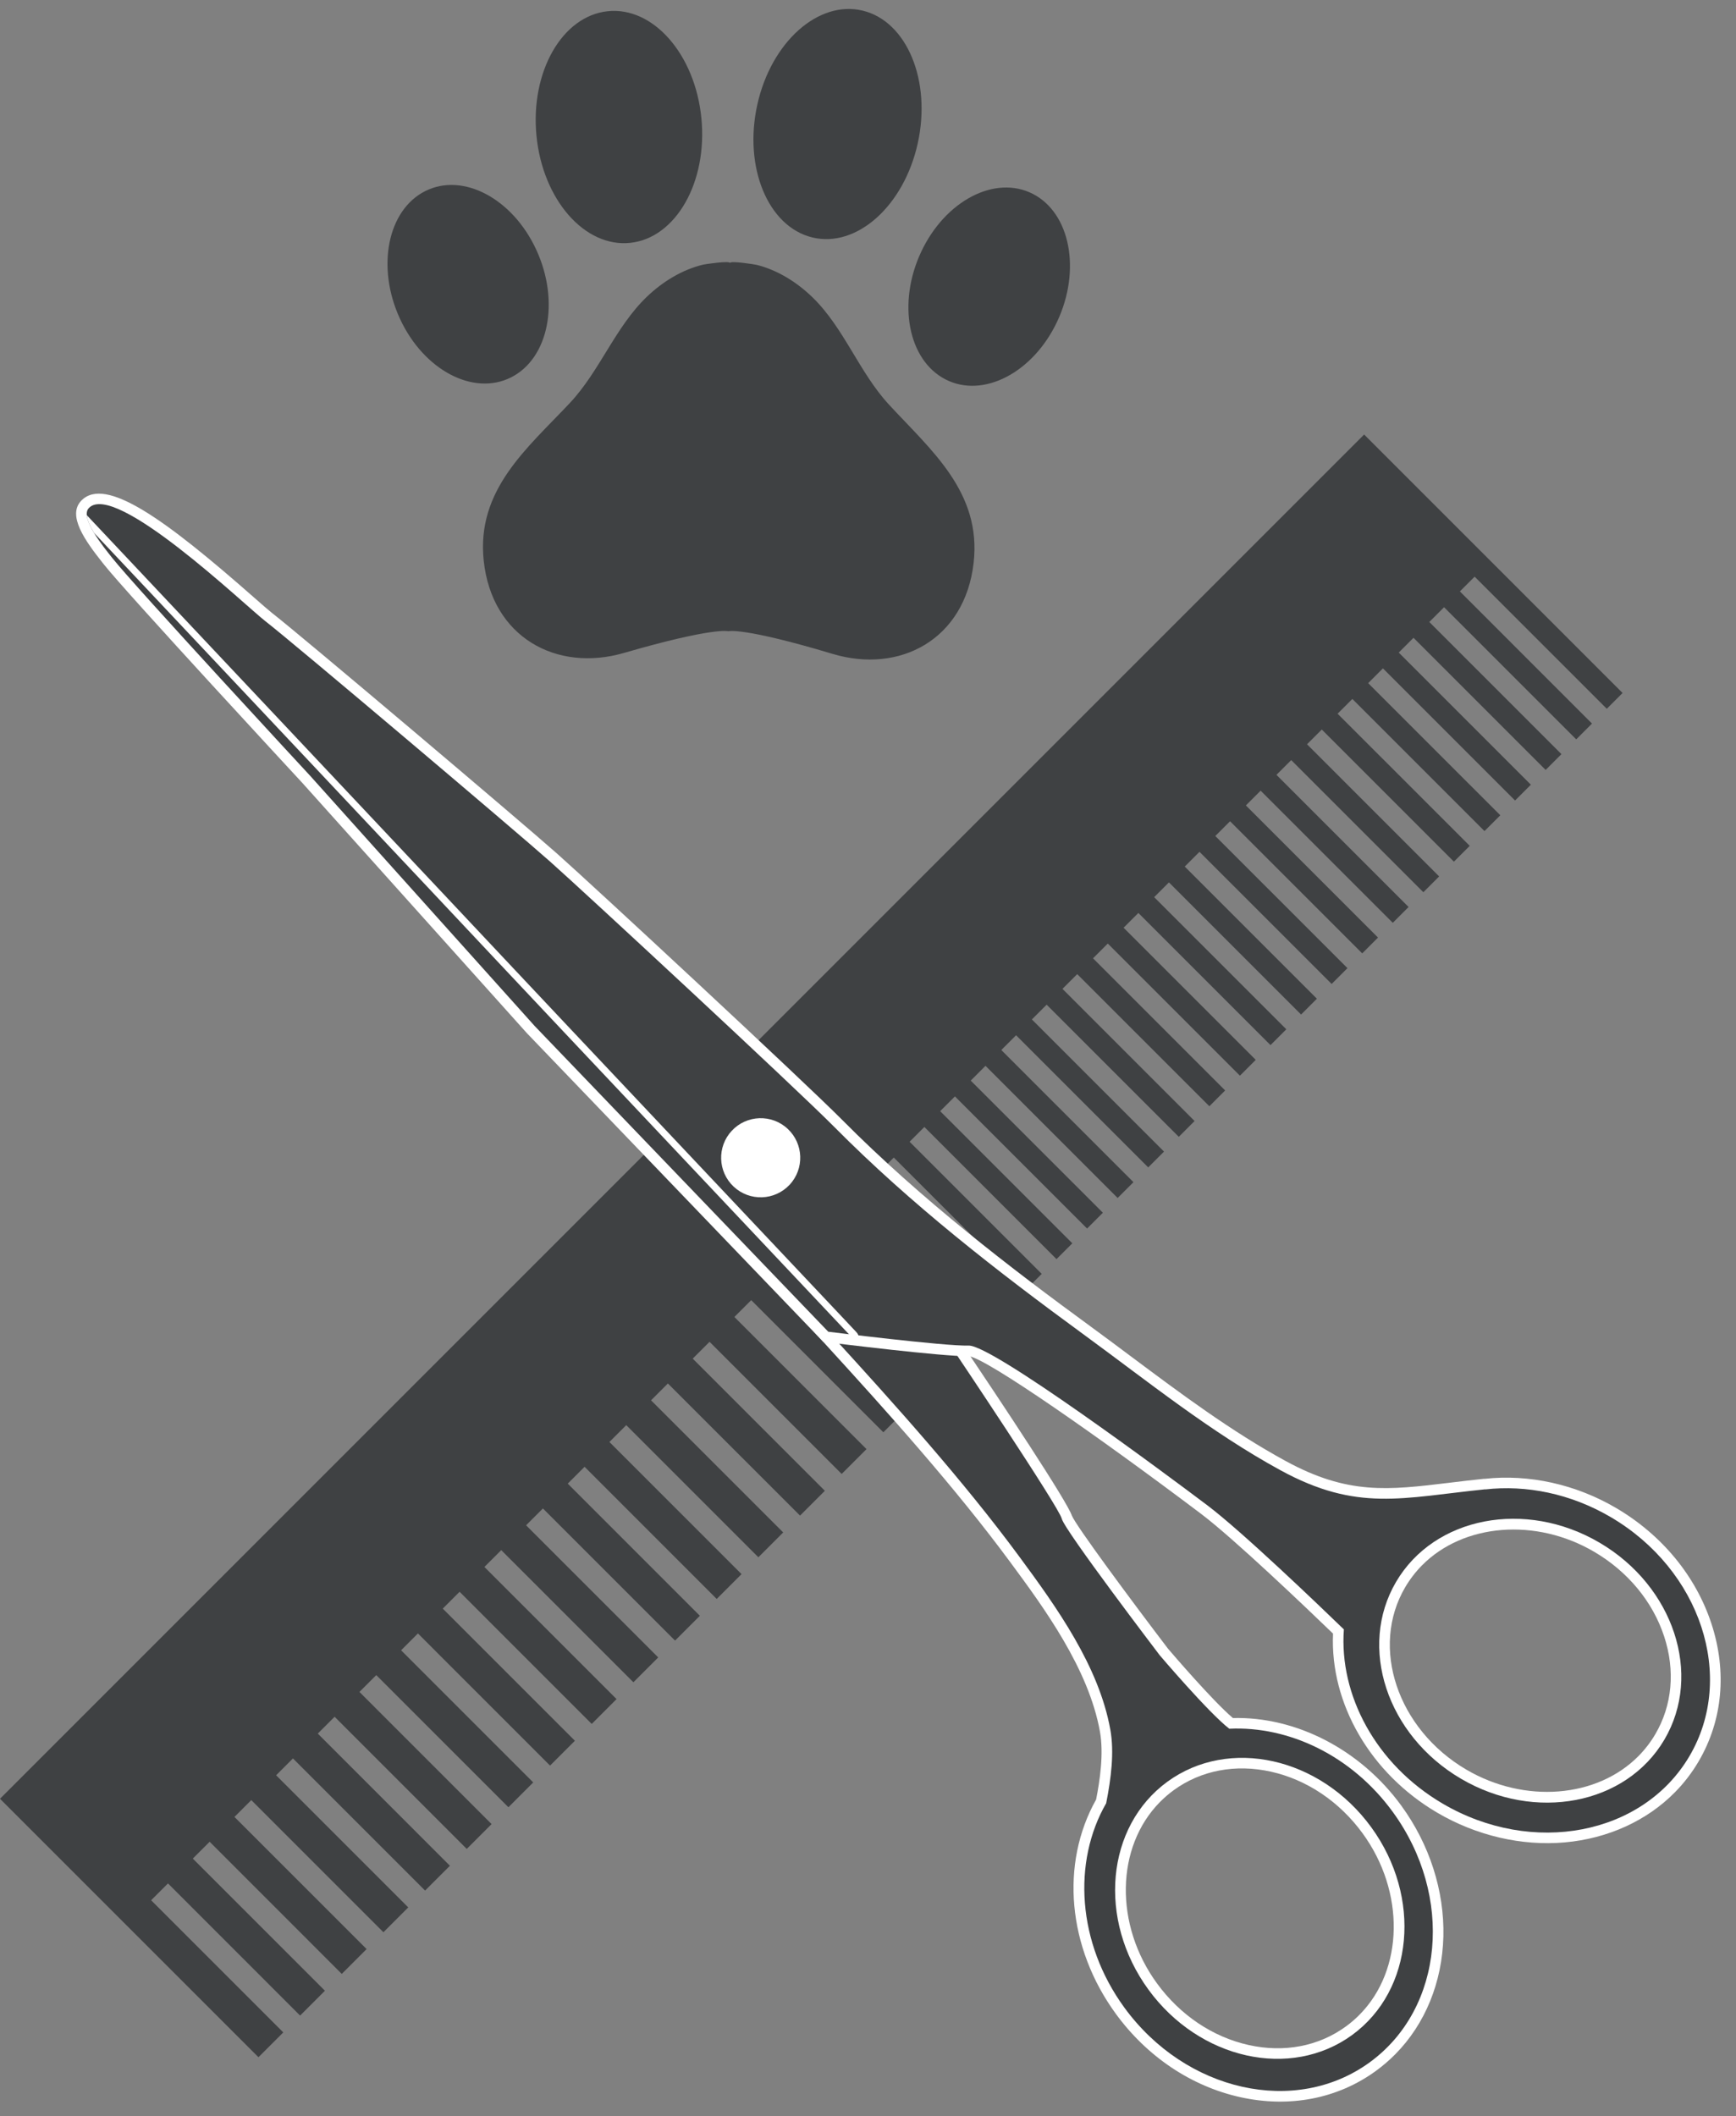 <?xml version="1.0" encoding="UTF-8"?><svg xmlns="http://www.w3.org/2000/svg" xmlns:xlink="http://www.w3.org/1999/xlink" height="482.1" preserveAspectRatio="xMidYMid meet" version="1.0" viewBox="54.0 9.6 395.5 482.1" width="395.5" zoomAndPan="magnify"><rect x="54.0" y="9.6" width="395.5" height="482.1" fill="#808080" stroke="none"/><g><g id="change1_1"><path d="M 211.512 261.855 L 207.215 266.148 L 54 419.367 L 82.777 448.145 L 112.883 478.246 L 118.535 472.594 L 88.434 442.488 L 92.27 438.652 L 122.371 468.758 L 128.027 463.102 L 97.926 432.996 L 101.762 429.16 L 131.863 459.266 L 137.52 453.609 L 107.414 423.508 L 111.25 419.672 L 141.355 449.773 L 147.008 444.117 L 116.906 414.016 L 120.742 410.18 L 150.844 440.281 L 156.5 434.629 L 126.398 404.523 L 130.234 400.688 L 160.336 430.793 L 165.992 425.137 L 135.887 395.031 L 139.723 391.199 L 169.828 421.301 L 175.48 415.645 L 145.379 385.543 L 149.215 381.707 L 179.316 411.812 L 184.973 406.152 L 154.871 376.051 L 158.707 372.215 L 188.809 402.32 L 194.465 396.664 L 164.359 366.562 L 168.195 362.727 L 198.301 392.828 L 203.957 387.172 L 173.852 357.07 L 177.688 353.234 L 207.789 383.336 L 213.445 377.684 L 183.344 347.578 L 187.18 343.742 L 217.281 373.848 L 222.938 368.191 L 192.836 338.09 L 196.672 334.254 L 226.773 364.355 L 232.43 358.699 L 202.324 328.598 L 206.16 324.762 L 236.266 354.863 L 241.918 349.211 L 211.816 319.105 L 215.652 315.27 L 245.754 345.371 L 251.41 339.719 L 221.309 309.613 L 225.145 305.777 L 255.246 335.883 L 260.902 330.227 L 230.797 300.125 L 234.633 296.289 L 264.738 326.391 L 266.098 325.031 L 269.297 321.828 L 270.395 320.734 L 240.289 290.633 L 243.695 287.227 L 273.801 317.328 L 277.398 313.727 L 247.297 283.625 L 250.66 280.262 L 280.766 310.363 L 284.363 306.762 L 254.262 276.66 L 257.625 273.297 L 287.73 303.398 L 291.328 299.797 L 261.227 269.695 L 264.59 266.332 L 294.695 296.434 L 298.297 292.832 L 268.191 262.73 L 271.555 259.367 L 301.66 289.469 L 305.262 285.867 L 275.156 255.766 L 278.52 252.402 L 308.625 282.504 L 312.227 278.902 L 282.121 248.801 L 285.484 245.438 L 315.59 275.539 L 319.188 271.938 L 289.086 241.836 L 292.449 238.473 L 322.555 268.574 L 326.152 264.973 L 296.051 234.871 L 299.414 231.508 L 329.52 261.609 L 333.117 258.008 L 303.016 227.906 L 306.379 224.543 L 336.484 254.645 L 340.086 251.043 L 309.98 220.941 L 313.344 217.578 L 343.449 247.68 L 347.051 244.078 L 316.945 213.977 L 320.309 210.613 L 350.414 240.715 L 354.016 237.113 L 323.91 207.012 L 327.273 203.648 L 357.379 233.75 L 360.98 230.148 L 330.875 200.047 L 334.238 196.684 L 364.344 226.785 L 367.941 223.184 L 337.84 193.082 L 341.203 189.719 L 371.309 219.82 L 374.906 216.219 L 344.805 186.117 L 348.168 182.754 L 378.27 212.855 L 381.871 209.254 L 351.77 179.152 L 355.133 175.789 L 385.234 205.891 L 388.84 202.289 L 358.734 172.188 L 362.098 168.824 L 392.199 198.926 L 395.805 195.324 L 365.699 165.223 L 369.062 161.859 L 399.164 191.961 L 402.77 188.359 L 372.664 158.258 L 376.027 154.895 L 406.133 184.996 L 409.73 181.395 L 379.629 151.293 L 382.992 147.93 L 413.098 178.031 L 416.695 174.43 L 386.594 144.328 L 389.957 140.965 L 420.062 171.066 L 423.66 167.465 L 364.781 108.586 L 211.512 261.855" fill="#3f4143"/></g><g id="change2_1"><path d="M 318.254 420.117 C 308.16 430.348 307.867 448.102 317.578 461.414 C 322.852 468.648 330.27 473.637 338.465 475.465 C 346.547 477.266 354.418 475.766 360.629 471.234 C 361.742 470.422 362.797 469.516 363.758 468.539 C 373.852 458.312 374.141 440.559 364.434 427.246 C 359.156 420.012 351.738 415.02 343.547 413.195 C 335.465 411.395 327.594 412.895 321.383 417.422 C 320.27 418.234 319.219 419.145 318.254 420.117 Z M 371.914 477.531 C 370.551 478.914 369.062 480.195 367.488 481.344 C 358.758 487.711 347.754 489.84 336.504 487.332 C 325.371 484.848 315.32 478.105 308.203 468.348 C 297.23 453.301 295.488 434.188 303.723 419.535 C 304.559 415.258 305.5 409.156 304.59 404.066 C 302.016 389.68 291.754 375.766 284.262 365.605 C 271.527 348.34 256.281 331.383 241.754 315.496 L 237.398 310.727 L 272.574 314.828 L 273.195 315.75 C 282.141 329.062 297.141 351.641 298.195 354.871 C 299.129 357.172 311.535 373.941 320.09 385.168 C 320.793 385.992 330.207 397.004 334.879 400.977 C 349.34 400.625 363.965 408.203 373.238 420.922 C 379.684 429.762 383.09 440.359 382.832 450.762 C 382.57 461.152 378.695 470.66 371.914 477.531" fill="#fff"/></g><g id="change1_2"><path d="M 366.379 425.824 C 378 441.762 376.062 462.965 362.047 473.184 C 348.031 483.402 327.254 478.77 315.633 462.836 C 304.012 446.898 305.949 425.695 319.965 415.477 C 333.98 405.258 354.762 409.891 366.379 425.824 Z M 318.215 386.68 C 318.215 386.68 296.512 358.199 295.891 355.562 C 295.27 352.93 271.195 317.094 271.195 317.094 L 243.535 313.867 C 258.012 329.703 273.445 346.883 286.199 364.176 C 294.746 375.762 304.375 389.188 306.961 403.645 C 307.879 408.77 307.141 414.695 306.012 420.387 C 298.32 433.746 299.406 452.195 310.148 466.93 C 324.148 486.125 349.188 491.707 366.07 479.395 C 382.953 467.086 385.289 441.539 371.289 422.344 C 361.91 409.48 347.578 402.766 334.059 403.414 C 329.289 399.719 318.215 386.68 318.215 386.68" fill="#3f4143"/></g><g id="change2_2"><path d="M 377.941 366.219 C 376.48 367.703 375.199 369.371 374.137 371.176 C 366.102 384.852 372.344 403.488 388.051 412.723 C 401.328 420.523 417.84 419.215 427.312 409.613 C 428.777 408.129 430.059 406.461 431.117 404.656 C 434.98 398.086 435.695 390.164 433.125 382.363 C 430.52 374.449 424.863 367.613 417.203 363.113 C 403.93 355.312 387.418 356.617 377.941 366.219 Z M 435.562 417.914 C 429.176 424.391 420.273 428.434 410.504 429.305 C 400.668 430.18 390.344 427.773 381.426 422.535 C 366.211 413.594 356.996 397.688 357.695 381.746 C 351.633 375.895 335.102 360.098 327.605 354.441 C 305.012 337.395 278.832 319.047 274.707 318.539 C 269.152 318.699 243.488 315.5 242.395 315.363 L 241.547 315.258 L 174.031 244.953 L 122.863 187.934 C 121.258 186.199 82.855 144.742 77.668 138.176 L 77.359 137.789 C 73.348 132.738 69.328 127.07 72.461 123.715 L 72.559 123.609 C 78.047 118.051 91.621 127.902 111.742 145.598 C 113.656 147.281 115.172 148.609 115.895 149.176 C 122.527 154.328 172.734 196.797 180.938 204.082 C 189.324 211.535 236.945 255.723 245.812 264.66 C 263.953 282.953 284.586 298.711 302.375 311.711 C 305.516 314.008 308.688 316.371 311.75 318.664 C 322.926 327.012 334.48 335.645 346.855 342.402 C 361.074 350.176 370.246 349.066 384.133 347.387 C 386.676 347.078 389.309 346.762 392.172 346.469 L 392.18 346.492 C 402.336 345.367 412.992 347.73 422.203 353.141 C 432.617 359.262 440.316 368.598 443.887 379.434 C 447.492 390.379 446.461 401.535 440.984 410.855 C 439.477 413.422 437.652 415.797 435.566 417.914 C 435.562 417.914 435.562 417.914 435.562 417.914" fill="#fff"/></g><g id="change1_3"><path d="M 433.195 405.879 C 424.473 420.727 403.715 424.719 386.832 414.797 C 369.949 404.879 363.336 384.801 372.062 369.953 C 380.785 355.105 401.543 351.113 418.426 361.035 C 435.309 370.953 441.922 391.031 433.195 405.879 Z M 420.984 355.219 C 411.801 349.82 401.684 347.844 392.348 348.898 C 392.371 348.891 392.395 348.879 392.414 348.867 C 373.512 350.785 363.234 354.102 345.699 344.52 C 329.762 335.812 315.57 324.34 300.953 313.656 C 281.047 299.109 261.488 283.891 244.102 266.355 C 235.105 257.285 187.195 212.867 179.336 205.883 C 171.477 198.898 120.969 156.164 114.418 151.078 C 109.777 147.473 80.113 119.047 74.223 125.355 C 72.137 127.594 77.711 134.344 79.559 136.684 C 84.746 143.25 124.656 186.324 124.656 186.324 L 175.824 243.344 L 242.695 312.973 C 242.695 312.973 269.371 316.309 274.68 316.129 C 279.984 315.945 319.277 345.141 329.055 352.516 C 337.016 358.52 354.723 375.52 360.164 380.785 C 359.066 395.703 367.395 411.496 382.645 420.457 C 403.133 432.496 428.32 427.648 438.906 409.637 C 449.492 391.621 441.469 367.258 420.984 355.219" fill="#3f4143"/></g><g id="change2_3"><path d="M 73.777 126.965 C 74.289 127.508 75.418 128.703 76.719 130.086 C 76.719 130.086 164.82 223.609 170.324 229.512 C 175.027 234.551 244.996 308.707 244.996 308.707 C 246.77 310.594 248.621 312.559 249.113 313.082 C 249.328 313.309 249.477 313.559 249.551 313.797 C 249.645 314.105 249.617 314.395 249.441 314.562 C 249.125 314.859 248.465 314.676 247.977 314.156 C 247.859 314.031 247.656 313.816 247.402 313.543 C 246.594 312.684 245.203 311.215 243.855 309.785 C 243.855 309.785 173.891 235.629 169.18 230.582 C 163.68 224.68 75.617 131.191 75.617 131.191 C 75.547 131.117 75.48 131.051 75.414 130.98 C 75.41 130.977 75.41 130.969 75.41 130.969 C 74.539 129.539 73.875 128.105 73.777 126.965" fill="#fff"/></g><g id="change2_4"><path d="M 221.152 279.93 C 224.793 283.324 230.492 283.129 233.891 279.492 C 237.285 275.855 237.09 270.152 233.453 266.754 C 229.816 263.359 224.113 263.555 220.719 267.191 C 217.32 270.828 217.516 276.531 221.152 279.93" fill="#fff"/></g><g id="change1_4"><path d="M 256.516 101.762 C 249.723 94.402 246.312 84.34 239.113 77.34 C 235.559 73.883 231.121 71.109 226.371 69.934 C 226.062 69.855 220.301 68.922 220.297 69.523 C 220.297 68.922 214.527 69.805 214.219 69.879 C 209.457 71.008 204.996 73.742 201.41 77.164 C 194.156 84.098 190.66 94.129 183.805 101.426 C 174.129 111.727 162.48 121.176 164.203 137.344 C 166.062 154.785 180.805 162.793 196.145 158.344 C 216.727 152.375 219.941 153.402 219.941 153.402 C 219.941 153.402 223.164 152.406 243.695 158.562 C 258.996 163.152 273.805 155.281 275.812 137.855 C 277.672 121.707 266.105 112.152 256.516 101.762" fill="#3f4143"/></g><g id="change1_5"><path d="M 263.074 42.289 C 259.906 56.555 249.156 66.137 239.062 63.691 C 228.973 61.246 223.363 47.695 226.535 33.43 C 229.703 19.16 240.457 9.578 250.547 12.023 C 260.637 14.473 266.246 28.02 263.074 42.289" fill="#3f4143"/></g><g id="change1_6"><path d="M 213.793 36.527 C 215.227 51.098 207.977 63.809 197.602 64.922 C 187.227 66.035 177.656 55.125 176.223 40.555 C 174.793 25.984 182.043 13.27 192.418 12.16 C 202.789 11.047 212.363 21.957 213.793 36.527" fill="#3f4143"/></g><g id="change1_7"><path d="M 176.199 66.547 C 181.594 78.27 179 91.266 170.41 95.578 C 161.82 99.891 150.484 93.883 145.094 82.16 C 139.699 70.438 142.293 57.438 150.883 53.129 C 159.473 48.816 170.809 54.824 176.199 66.547" fill="#3f4143"/></g><g id="change1_8"><path d="M 263.871 66.953 C 258.383 78.625 260.863 91.645 269.418 96.035 C 277.973 100.426 289.355 94.52 294.848 82.852 C 300.336 71.18 297.855 58.156 289.301 53.766 C 280.746 49.379 269.363 55.281 263.871 66.953" fill="#3f4143"/></g></g></svg>